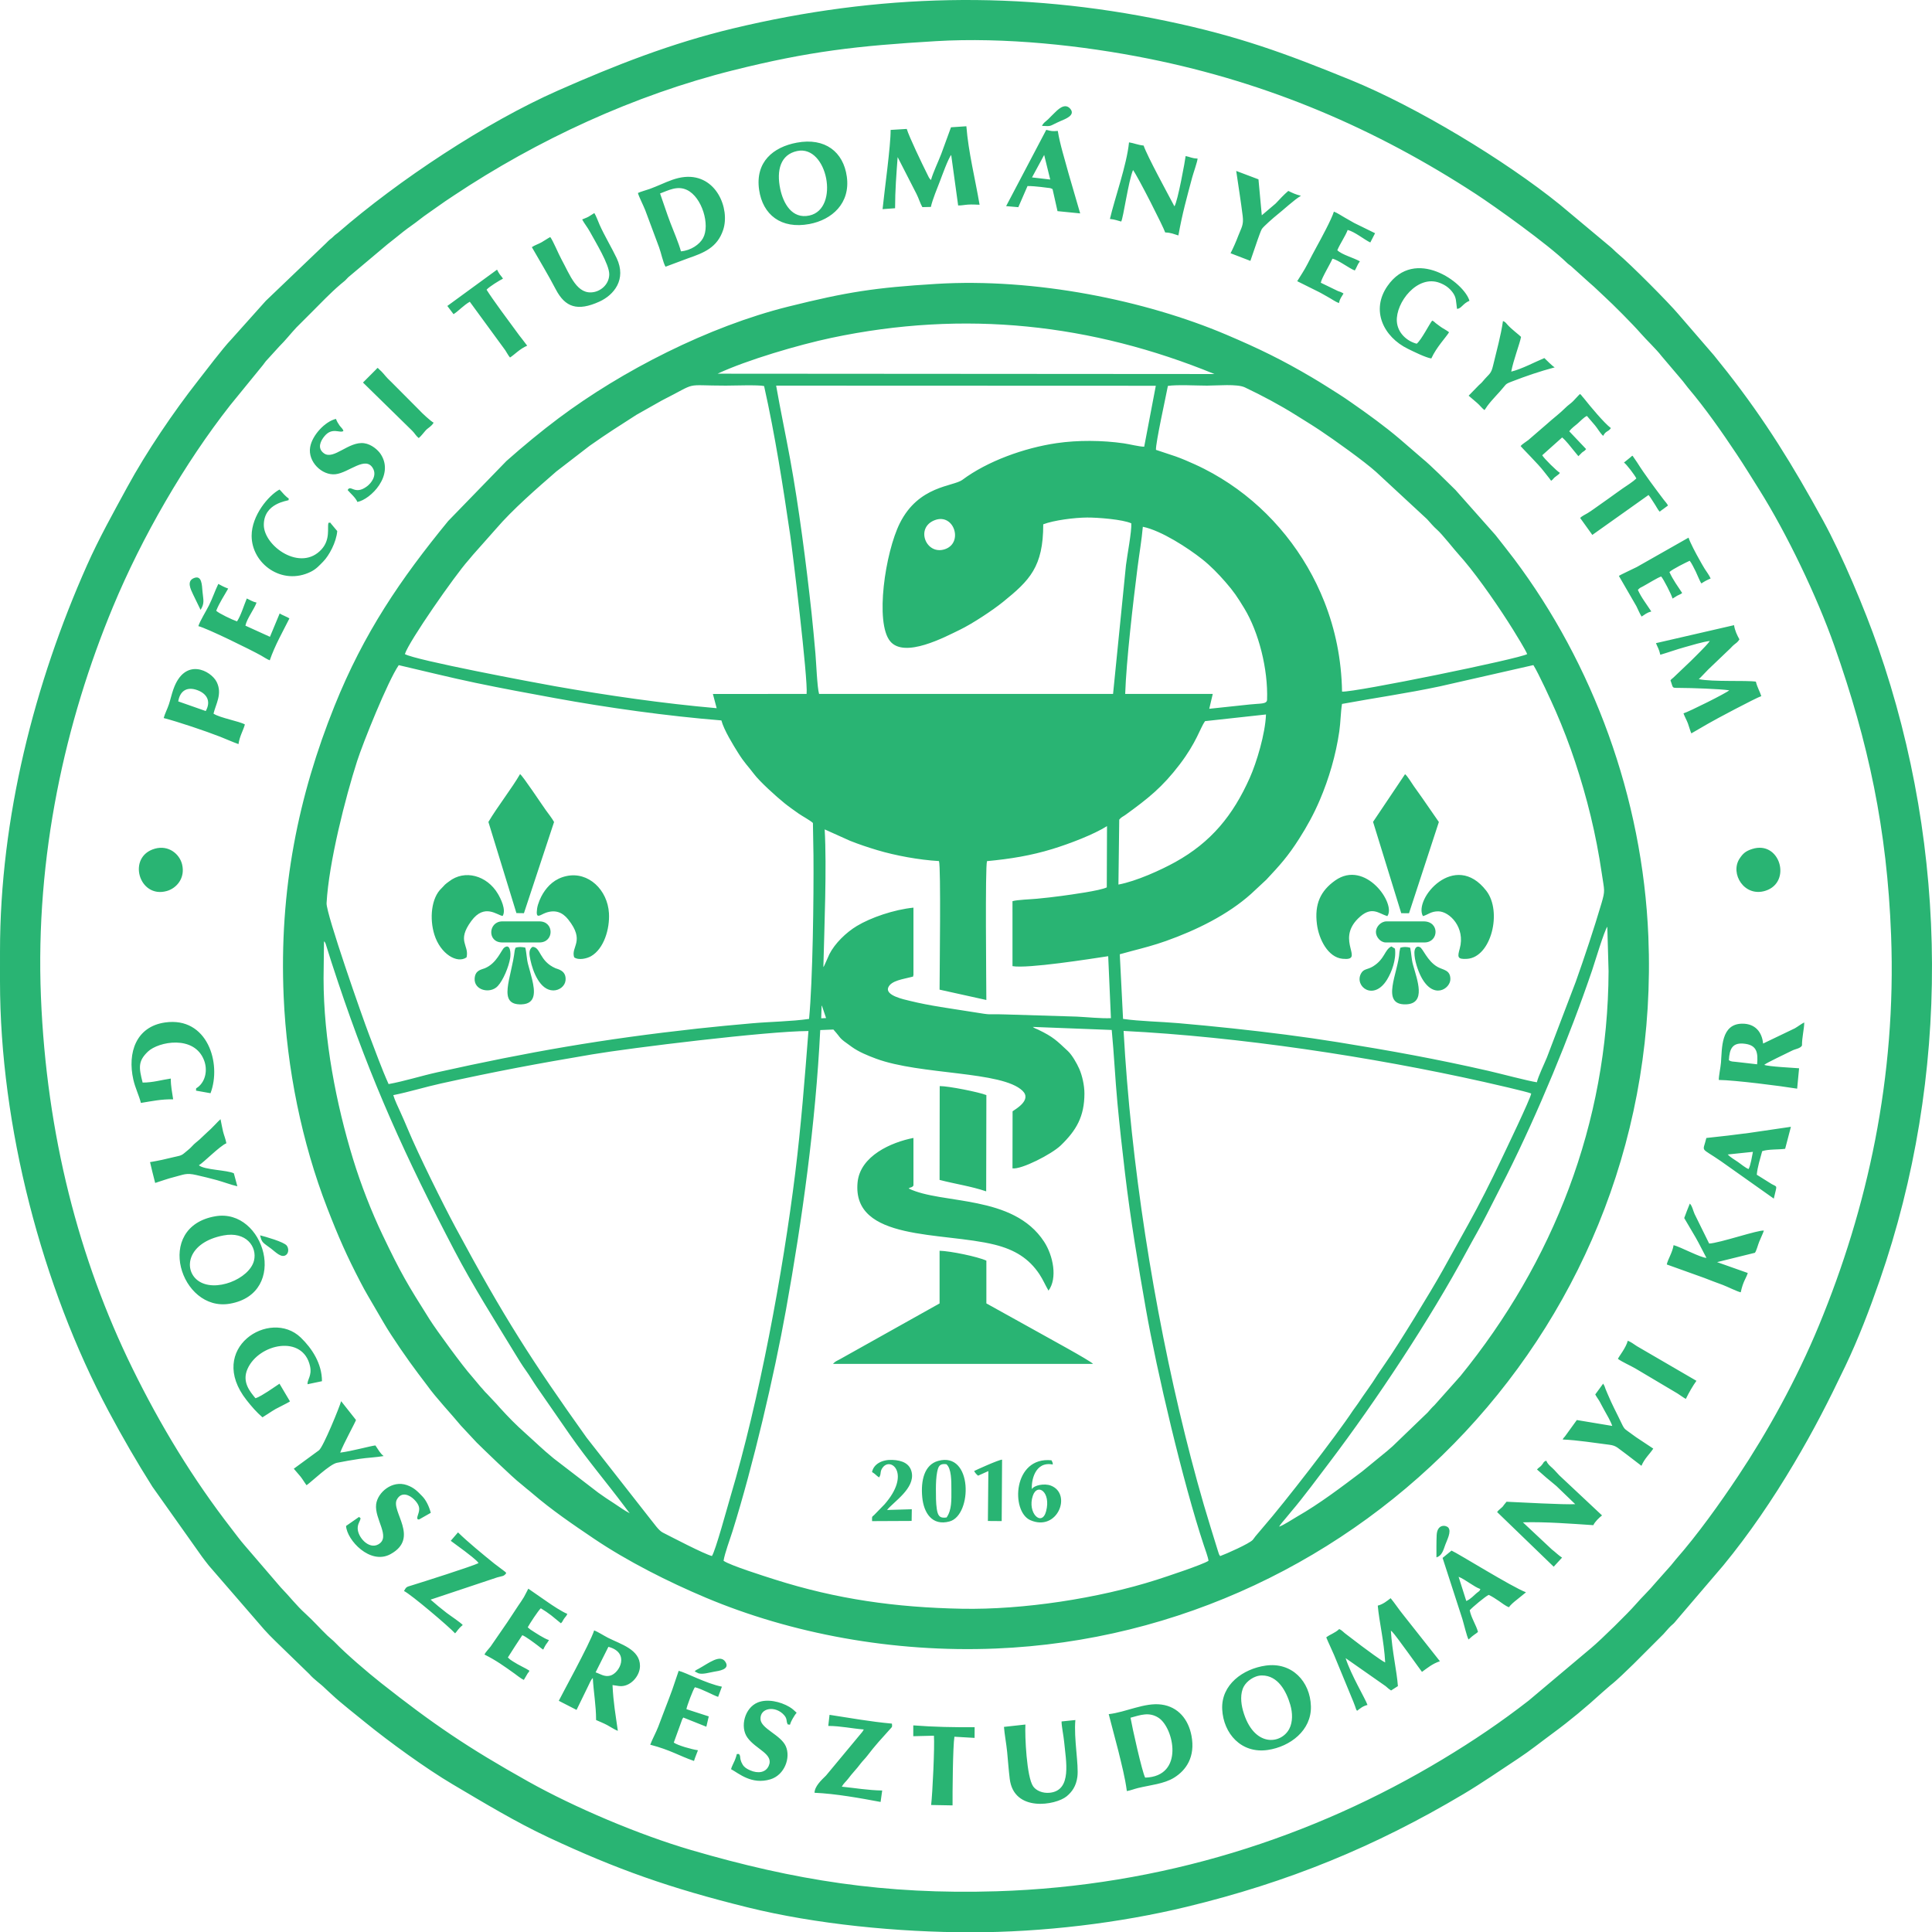 <?xml version="1.0" encoding="UTF-8"?>
<!DOCTYPE svg PUBLIC "-//W3C//DTD SVG 1.1//EN" "http://www.w3.org/Graphics/SVG/1.1/DTD/svg11.dtd">
<!-- Creator: CorelDRAW -->
<svg xmlns="http://www.w3.org/2000/svg" xml:space="preserve" width="211.44mm" height="211.474mm" version="1.1" style="shape-rendering:geometricPrecision; text-rendering:geometricPrecision; image-rendering:optimizeQuality; fill-rule:evenodd; clip-rule:evenodd"
viewBox="0 0 22704.91 22708.55"
 xmlns:xlink="http://www.w3.org/1999/xlink"
 xmlns:xodm="http://www.corel.com/coreldraw/odm/2003">
 <defs>
  <style type="text/css">
   <![CDATA[
    .fil0 {fill:#29B473}
   ]]>
  </style>
 </defs>
 <g id="Layer_x0020_1">
  <path class="fil0" d="M8366.63 18286.34c-95.31,-24.5 -469.3,-220.79 -577.77,-275.7 -50.78,-25.71 -105.91,-112.02 -139.84,-151.16l-754.58 -963.42c-642,-900.08 -971.71,-1412.93 -1540.11,-2469.5 -145.04,-269.59 -439.08,-862 -561.55,-1156.44 -26.93,-64.75 -55.95,-131.05 -85.62,-196.6 -25.02,-55.28 -70.02,-148.5 -85.15,-203.37 185.3,-37.28 376.86,-96.62 562.54,-137.5 647.71,-142.63 1112.07,-229.56 1775.73,-341.69 445.26,-75.22 2056.67,-273.12 2540.58,-274.29 -43.73,562.24 -86.4,1111.2 -155.18,1667.95 -144.63,1170.74 -423.82,2672.41 -760.97,3802.42 -35.26,118.19 -175.34,636 -218.09,699.31zm4837.97 -6170.76c1354.7,68.19 2911.14,302.75 4235.54,599.32 83.03,18.6 505.6,114.56 554.63,135.97 -6.96,59.51 -306.02,679.55 -354.5,781.95 -118.94,251.18 -250.77,513.83 -383.78,753l-301.86 543.61c-135.04,242.12 -523.18,878.22 -676.76,1096.05l-88.32 129.45c-70.85,115.36 -157.24,227.33 -231.98,341.22 -20.82,31.72 -37.78,49.95 -57,79.16 -196.02,297.74 -812.15,1093.15 -1051.33,1366.98l-95.74 113.15c-13,15.31 -17.22,26.03 -31.54,41.71 -40.18,43.99 -308.54,163.35 -382.07,189.94 -11.91,-14.51 -10.82,-12.78 -18.62,-35.44 -5.15,-14.96 -8.02,-25.05 -13.25,-41.16l-81.59 -264.02c-105.98,-339.23 -212.01,-731.16 -297.44,-1075.7 -373.4,-1505.94 -638.73,-3199.26 -724.39,-4755.18zm-1066.73 -47.25l927.16 35.78c27.48,286.26 40.29,572.11 66.91,856.17 26.01,277.53 56.55,551.76 89.21,826.94 64.37,541.95 152.68,1069.92 245.98,1600.22 126.7,720.17 434.8,2034.59 680.59,2774.13 15.6,46.93 49.76,138.45 54.66,180.68 -63.86,44.28 -507.99,191.03 -611.4,224.05 -682.36,217.94 -1568.05,353.58 -2287.73,339.69 -778.21,-15.02 -1470.79,-112.13 -2201.31,-344.7 -115.59,-36.8 -524.39,-165.43 -598.66,-219.05 14.28,-90.34 75.91,-253.26 105.77,-348.7 241.19,-770.88 487.19,-1820.08 627.73,-2600.07 191.22,-1061.23 348.19,-2190.81 402.68,-3288.1l154.41 -6.32c111.66,124.12 44.98,82.43 218.94,205.83 79.62,56.48 178.53,98.02 281.81,136.35 523.05,194.16 1480.43,143.6 1722.24,377.79 113.42,109.84 -87.46,217.92 -116.94,240.94l-1.15 670.52c101.79,16.5 459.81,-165.28 568.42,-270.54 181.45,-175.84 276.76,-337.74 277.06,-609.08 0.12,-95.73 -26.78,-212.97 -60.54,-289.38 -29.2,-66.08 -84.9,-163.77 -135.13,-210.48 -132.22,-122.91 -168.26,-163.81 -348.77,-250.81 -11.01,-5.3 -21.54,-8.84 -31.86,-13.61 -18.66,-8.62 -16.26,-7.29 -30.09,-18.26zm-2482.19 -250.53c1.92,2.36 4.56,2.76 5.26,7l47.29 139.61 -57.42 2.79 4.86 -149.4zm-5853.13 -321.6l5.12 -434.08c8.69,10.9 6.09,-0.86 19.1,28.06l67.52 214.27c26.03,80.19 51.41,157.08 78.93,239.27 393.49,1175.43 796.62,2061.3 1366.95,3152.04 218.76,418.36 469.38,812.55 713.44,1213.7 38.61,63.46 82.59,135.43 124.64,193.64 47.79,66.16 85.84,133.16 130.2,197.04l394.43 569.47c208.34,297.23 422.69,548.97 629.76,824.76 25.15,33.49 44.17,59.53 67.95,89.26 -64.29,-31.95 -122.08,-76.12 -185.42,-117.09 -68.34,-44.21 -121.89,-79.26 -184.59,-124.76l-524.25 -402.76c-138.08,-113.41 -202.45,-180.04 -327.25,-291.27 -121.3,-108.1 -200.6,-189.84 -309.36,-309 -13.72,-15.03 -20.6,-24.13 -34.08,-38.69l-114.48 -121.87c-28.8,-26.66 -40.5,-46.58 -73.51,-80.72l-103.57 -123.68c-98.88,-108.3 -416.16,-542.54 -495.63,-668.56 -260.34,-412.83 -334.97,-536.46 -552.82,-992.97 -129.07,-270.5 -252.3,-584.31 -346.1,-890.08 -196.74,-641.32 -346.96,-1406.04 -346.96,-2125.97zm11229.44 6445.54c11.7,-21.94 52.96,-70.95 70.9,-91.07 27.7,-31.07 48.89,-61.01 78.05,-94.58 118.25,-136.14 333.09,-424.78 445.41,-573.14 545.99,-721.13 1180.19,-1678.44 1611.55,-2479.92 80.42,-149.41 163.65,-289.32 239.9,-441.32 73.43,-146.37 154.05,-299.98 230.15,-451.64 363.32,-724.05 739.08,-1631.36 1002.66,-2407.14 25.22,-74.23 145.77,-474.22 178.56,-511.92l14.8 523.38c-7.39,1792.54 -654.95,3422.79 -1742.43,4758.55 -14.17,17.41 -20.43,19.82 -33.91,38.11l-270.11 303.07c-24.56,21.83 -56.33,58.74 -78.83,84.79l-412.05 396.9c-30.73,24.73 -56.99,51.91 -88.38,75.59l-269.98 221.19c-242.57,182.84 -499.99,379.45 -767.46,532.21 -55.14,31.48 -152.05,97.34 -208.84,116.97zm-10465.14 -5201.64c-83.59,-185.67 -156.47,-390.93 -231.48,-585.69 -70.93,-184.12 -504.02,-1418.04 -497.4,-1540.25 25.89,-477.14 221.78,-1243.15 358.79,-1669.2 68.51,-213.05 358.86,-937.23 489.34,-1128.08 300.05,69.58 598.05,144.32 904.83,208.44 312.43,65.29 617.13,121.49 930.51,178.75 617.04,112.74 1320.94,211.45 1956.54,262.34 28.69,111.22 139.66,290.47 194.54,378.02 80.18,127.88 114.62,153.13 186.97,249.59 66.99,89.31 259.05,263.9 362.13,346.78 50.02,40.21 108.03,80.7 162.64,119.47 44.13,31.33 135.46,79.08 169.32,111.31l6.4 379.04c4.16,492.95 -8.3,1469.49 -51.67,1923.52 -206.78,30.22 -455.94,32.72 -669.23,51.59 -214.59,18.97 -430.93,38.9 -645.43,62.59 -1113.42,122.92 -1976.06,273.28 -3057.36,513.87 -187.35,41.69 -385.92,104.75 -569.44,137.91zm13494.38 -21.17c-103.91,-15.23 -439.56,-104.55 -572.32,-134.84 -610.75,-139.36 -1141.66,-235.59 -1765.66,-336.21 -405.09,-65.33 -824.83,-117.92 -1236.28,-161.92 -214.82,-22.98 -425.56,-43.21 -638.07,-61.7 -210.18,-18.29 -446.98,-21.24 -650.75,-50.04l-38.43 -759.73 141.99 -38.55c137.9,-35.86 264.04,-68.8 400.56,-117.32 357.59,-127.1 726.81,-308.14 1000.97,-554.08l178.79 -166.44c159.89,-171.22 252.25,-271.41 387.97,-484.91 89.31,-140.5 168.52,-282.76 240.17,-450.54 107.45,-251.61 188.71,-528.67 229.28,-807.17 15.44,-106.07 15.79,-221.56 31.75,-322.79 384.57,-71.03 765.98,-124.86 1149.05,-206.37l1100.04 -250.02c59.98,94.36 212.83,427.54 263.88,544.6 82.73,189.69 159.69,390.5 226.51,591.95 138.85,418.56 246.08,848.68 314.02,1314.8 29.33,201.28 41.89,191.98 -3.41,345.95 -85.68,291.17 -202.91,643.63 -303.09,924.37l-338.64 888.61c-32.26,79.18 -101.13,219.55 -118.34,292.36zm-6162.44 -2128.46l0.09 763.59c177.77,31.54 914.4,-84.97 1124.78,-116.81l31.96 728.32c-120.88,4.61 -278.31,-12.33 -402.18,-18.39l-831.96 -25.41c-257.19,-8.35 -126.3,14.03 -402.75,-30.72 -245.48,-39.74 -486.4,-69.86 -726.75,-129.16 -64.28,-15.86 -291.34,-61.56 -253.16,-156.89 32.71,-81.7 180.22,-98.78 261.61,-120.89 53.49,-14.53 20.12,0.97 34.53,-24.27l0 -793.17c-231.4,23.39 -501.7,117.07 -664.57,215.14 -127.33,76.67 -258.94,204.96 -323.12,331.25l-59.12 132.37c-8,16.67 -8.55,14.59 -11.88,19.66 11.43,-464.5 40.94,-1170.53 15.46,-1617.99l298.73 134.21c104.02,41.4 207.45,75.92 318.56,109.25 212.26,63.68 490.96,115.38 726,128.78 24.15,69.62 7.12,1325.25 6.84,1510.97l549.77 121.58c-0.39,-188.59 -15.25,-1573.55 7.85,-1631.88 276.31,-26 515.81,-65.35 767.42,-142.21 201.67,-61.61 487.83,-171.1 642.73,-269.22l-2.71 720.01c-80.13,39.44 -422.42,85.3 -531.41,100.31 -96.43,13.27 -191.94,23.57 -290.63,33.14 -72.23,7 -224.94,11.12 -286.07,28.42zm2979.18 -2193.96c-8.21,226.43 -110.24,564.89 -191.3,746.29 -196.51,439.78 -453.5,754.91 -875.29,988.6 -165.11,91.49 -456.39,224.88 -667.53,264.02l9.46 -763.01c23.39,-29.81 44.41,-35.03 74.91,-57.16 265.36,-192.59 430.9,-323.05 635.66,-591.78 198.85,-260.98 239.11,-425.52 297.64,-508.57l716.44 -78.38zm-1654.69 -241.4c13.08,-389.51 92.33,-1069.97 145.21,-1486.61 19.75,-155.58 49.22,-325.3 62.15,-477.85 217.22,44.39 530.3,249.03 697,380.69 98.79,78.02 188.8,171.1 271.42,265.58 100.81,115.3 142.73,179.02 223.75,312.17 168.97,277.7 280.59,713.42 267.89,1074.67 -1.88,53.7 -82.62,41.66 -203.72,55.27 -159.74,17.95 -317.34,33.03 -475.79,50.61l41.22 -174.53 -1029.14 0zm-8465.15 -468.34c46.81,-149.37 588.32,-925.46 744.44,-1100.2 21.13,-23.65 29.14,-35.54 53.84,-64.13l273.47 -308.42c192.96,-225.5 478.61,-473.42 708.46,-673.48l390.4 -300.96c229.48,-161.31 323.55,-217.95 552.44,-365.65l296.56 -167.4c444.31,-224.2 237.39,-174.64 752.55,-174.64 86.51,0 387.75,-10.83 449.46,5.17 128.63,574 221.27,1170.31 307.18,1755.56 25.61,174.5 210.87,1697.68 192.32,1862.38l-1101.22 0.81 44.23 166.9c-627.53,-54.75 -1282.68,-149.62 -1897.74,-257.77 -234.93,-41.31 -1648.69,-306.93 -1766.39,-378.17zm6229.19 -1574.57c225,-83.53 336.42,265.72 119.52,341.34 -222.94,77.73 -356.58,-253.34 -119.52,-341.34zm2597.64 -825.64c-4.92,-79.89 116.4,-624.43 140.05,-751.25 106.8,-16.66 340.13,-3.41 460.33,-3.41 116.93,0 353.28,-22.46 443.63,20.3 202.04,95.59 417.85,211.04 595.2,322.73 98.29,61.88 189.15,116.63 284.01,179.61 168.46,111.86 525.95,367.38 663.57,491.61l599.12 555.14c34.35,37.77 77.73,89.57 114.87,121.57 63.39,54.65 205.59,238.55 267.33,305.58 21.3,23.13 28.77,32.09 50.75,58.03 186.09,219.67 428.09,572.45 577.75,813.6 34.58,55.71 147.55,238.64 165.83,286.72 -82.29,53.42 -2030.3,452.11 -2175.67,441.07 -6.72,-383.22 -80.4,-732.67 -207.89,-1055.76 -222.57,-564.07 -614.78,-1055.13 -1118.6,-1390.58 -119.1,-79.29 -256.36,-158.01 -403.48,-224.4 -77.11,-34.79 -145.35,-64.64 -224.7,-93.21l-232.09 -77.34zm-3959.13 2868.55c-22.44,-73.91 -34.07,-377.58 -43.11,-477.69 -14.28,-158.12 -28.13,-315.6 -45.21,-472.75 -61.82,-569.05 -149.23,-1249.29 -251.92,-1809.45 -52.62,-287 -113.95,-575.67 -164.36,-863.33l4461.82 1.64 -136.41 716.08c-58.22,-0.21 -172.43,-29.74 -240.64,-39.55 -253.23,-36.4 -539.32,-38.64 -788.36,-2.22 -381.42,55.76 -813.29,211.8 -1107.53,431.03 -108.24,80.65 -513.18,65.46 -735.32,509.8 -171.6,343.27 -294.79,1170.24 -112.85,1388.25 169.69,203.33 645.11,-52.12 818.96,-136.09 143.56,-69.34 383.89,-227.59 508.26,-328.31 310.03,-251.08 471.7,-410.75 470.95,-910.98 126.11,-48.06 369.05,-78.78 516,-79.59 123.91,-0.68 418.83,21.96 518.86,68.32 5.81,94.86 -48.53,375.69 -62.54,491.39l-151.75 1513.39 -3454.85 0.05zm-1192.82 -3763.47c346.14,-161.72 954.08,-339.85 1336.22,-420.74 1570.73,-332.39 3063.15,-164.7 4503.09,424.69l-5839.32 -3.95zm2567.87 -1055.24c-720.55,44.23 -1044.51,94.4 -1736.01,266.6 -942.49,234.71 -1956.69,755.41 -2698.39,1310.81 -207.38,155.29 -420.04,331.14 -614.71,503.83l-684.86 705.63c-558.1,681.44 -989.57,1311.92 -1335.92,2174.07 -421.85,1050.06 -652.64,2154.2 -597.16,3417.36 36.93,840.98 213.18,1711.62 512.42,2483.39 131.45,339.02 228.53,559.6 388.5,866.77 29.39,56.44 58.23,110.87 89.87,164.01l184.26 315.84c94.59,163.24 291.32,446.88 404.43,595.62l105.66 139.95c106.74,149.48 287.91,340.32 398.37,474.65l184.26 197.43c60.47,60.14 430.56,419.58 521.6,487.68 24.08,18.01 39.7,35.05 64.33,53.91 21.83,16.71 49.8,40.3 69.8,57.45 228.62,196.11 474.22,363.47 723.29,531.51 391.42,264.11 873.11,507.43 1315.51,693.52 999.53,420.42 2193.93,647.29 3406.79,597.21 4305.81,-177.81 7854.82,-3828.73 7668.74,-8368.07 -67.24,-1640.42 -656.07,-3209.43 -1577.61,-4436.54 -76.28,-101.58 -145.55,-186.18 -219,-280.97l-470.07 -529.93c-94.53,-93.09 -293.76,-292.47 -387.2,-367.7l-268.33 -231.71c-178.7,-151.99 -378.05,-295.68 -570.44,-429.55 -50.28,-34.99 -101.08,-69.93 -152.39,-102.17 -105.61,-66.38 -199.37,-127.05 -308.54,-191.38 -351.38,-206.99 -618.25,-337.56 -1006.59,-502.52 -950.47,-403.76 -2245.71,-668.2 -3410.61,-596.69zm-4.55 -2852.68c807.33,-48.04 1720.08,48.39 2504.24,206.26 1410.2,283.92 2662.37,819.79 3845.03,1590.82 213.14,138.95 843.89,587.88 1071.43,810.54 16.82,16.45 28.22,20.91 45.77,36.38l219.79 198.1c60.78,50.86 117.2,108.96 175.01,161.58 96.9,88.17 332.48,324.57 424.31,430.42 67.19,77.43 184.34,187.43 243.43,265.27l238.02 280.33c22.16,24.82 49.64,64.85 72.28,91.66 207.31,245.56 395.34,514.35 573.2,781.42 93.07,139.75 174.61,273.08 264.92,416.77 328.88,523.21 680.9,1261.49 883.22,1835.34 400.89,1137.03 620.28,2157.6 667.32,3402.4 63.18,1672.63 -278.99,3210.4 -848.27,4586.34 -264.81,640.03 -606.36,1254.39 -949.39,1769.35 -214.84,322.52 -477.91,690.22 -730.69,978.02 -26.71,30.42 -51.93,66.82 -78.83,94.54l-158.03 177.96c-74.42,90.62 -164.3,173.62 -239.44,260.78 -80.01,92.81 -396.99,406.23 -519.03,508.35l-735.56 619c-324.49,252.47 -646.59,470.34 -1010.63,689.61 -1529.05,921.01 -3305.19,1491.56 -5242.05,1551.32 -1314.43,40.56 -2374.48,-129.19 -3590.19,-484.58 -609.92,-178.3 -1367.96,-499.44 -1913.81,-804.92 -712.77,-398.88 -1121.16,-677.44 -1731.69,-1159.41 -154.44,-121.91 -410.02,-340.62 -541.26,-476.86 -26.74,-27.77 -57.18,-49.51 -86.25,-77.48 -87.79,-84.45 -169.04,-177.5 -259.3,-258.94 -107.05,-96.58 -190.45,-207.11 -290.87,-309.45l-428.41 -498.78c-52.62,-60.74 -96.73,-121.69 -148.14,-188.02 -456.33,-588.69 -836.52,-1214.56 -1166.64,-1887.86 -627.64,-1280.11 -1008.3,-2742.69 -1074.68,-4364.28 -67.75,-1654.96 285.44,-3233.6 847.08,-4585.34 340.85,-820.38 844.57,-1690.66 1377.14,-2368.19l383.73 -470.66c14.1,-16.2 20.95,-30.86 35.5,-47l160.08 -175.7c70.1,-68.63 131.39,-148.31 198.53,-219.93l172.86 -172.69c109.38,-109.36 226.13,-232.63 346.44,-335.16 18.14,-15.45 30.81,-24.67 50.01,-41.33 17.58,-15.27 23.07,-25.93 40.12,-41.2l459.62 -386.5c65.6,-50.49 119.4,-95.67 186.78,-149.04 63.87,-50.59 125.85,-89.98 193.15,-143.59 65.75,-52.37 134.57,-95.8 200.94,-144.5 65.02,-47.72 132.4,-91.84 199.63,-136.61 981.39,-653.47 2115.92,-1179.96 3282.55,-1472.07 893.13,-223.63 1459.9,-287.65 2381.04,-342.45zm416.02 22224.82c840.61,0.1 1745.58,-109.14 2531.29,-299.19 1196.58,-289.43 2213.98,-706.01 3255.65,-1325.71 217.01,-129.11 431.38,-278.17 639.77,-415.16 142.07,-93.38 272.46,-198.67 409.8,-299.47 201.25,-147.69 394.74,-309.66 577.64,-476.48l97.2 -84.83c84.01,-65.6 193.17,-174.63 274.44,-252.92l350.08 -349.99c30.16,-31.85 56.6,-66.36 86.69,-95.32 20.27,-19.51 29.22,-23.46 46.59,-43.94 14.49,-17.06 23.27,-27.46 37.58,-44.55l532.1 -622.5c305.35,-370.86 583.11,-780.42 830.38,-1197.19 234.43,-395.12 400.28,-719.02 605.86,-1149.09 151.66,-317.27 284.27,-663.52 403.02,-1005.79 831.34,-2396.34 813.1,-5045.83 -18.33,-7436.78 -156.33,-449.56 -423.68,-1085.12 -649.25,-1496.49 -354.37,-646.26 -675.55,-1168.76 -1123.09,-1740.41 -51.85,-66.22 -104.64,-129.28 -157.62,-197.09l-417.19 -482.97c-115.53,-137.08 -561.52,-585.9 -713.99,-713.33 -32.24,-26.95 -57.81,-56.52 -90.39,-82.39l-589.27 -492.51c-645.8,-522.43 -1684.51,-1148.78 -2455.37,-1463.42 -768.99,-313.88 -1320.7,-516.94 -2168.69,-694.32 -1721.9,-360.19 -3385.7,-321.64 -5092.38,87.47 -728.8,174.71 -1383.14,432.36 -2053.94,728.24 -851.25,375.47 -1879.11,1056.29 -2590.11,1673.74 -17.92,15.57 -28.68,19.74 -45.56,36.68 -23.31,23.39 -25.33,23.79 -48.65,42.19 -18.81,14.84 -23.97,23.66 -41.55,39.87l-711.05 680.27 -407.96 455.69c-93.85,96.69 -305.6,376.98 -389.22,483.6 -287.63,366.76 -606.62,836.82 -831.67,1250.55 -163.9,301.32 -331.74,600.89 -472.78,917.79 -617.25,1386.74 -1022.32,2968.62 -1022.37,4535.21l-0.03 354.58c-0.04,1699.04 493.35,3586.82 1276.9,5053.59 165.3,309.44 330.03,594.38 514.15,885.74l584.3 824.43c27.32,35.53 49.23,66.58 79.18,102.99l649.6 750.39c81.55,91.89 173.18,174.53 258.67,259.65l272.23 264.21c58.02,66.81 124.91,108.01 186.19,168.52 37.53,37.05 51.35,46.05 89.68,82.65 78.57,75.06 285.72,238.65 382.55,317.5 276.54,225.21 714.07,542.98 1027.1,727.74 369.29,217.98 737.45,441.75 1129.5,625.12 798.23,373.34 1423.81,594.78 2334.82,820.09 802.65,198.51 1767.45,293.22 2627.48,293.36zm-370.42 -7390.52l-1170.94 655.52c-37.3,19.9 -56.24,25.49 -81.36,54.71l3055.81 0.11c-33.43,-39.17 -577.55,-333.55 -622.39,-360.35l-631.16 -350.4 -0.04 -502.41c-102.45,-47.18 -423.07,-113.19 -549.91,-116.26l-0.01 619.09zm1280.25 -150.54c107.26,-145.41 55.32,-410.29 -51.64,-574.54 -364.37,-559.52 -1202.36,-435.14 -1592.42,-626.1 31.06,-20.89 33.37,-4.24 56.85,-34.06l-0.02 -559.7c-259.35,50.47 -627.3,210.41 -656.73,523.45 -65.31,694.4 997.93,577.76 1612,731.13 236.86,59.16 402.33,162.38 525.39,347.29 40.61,61.03 70.01,130.81 106.57,192.54zm3814.04 -5509.07l331.21 1073.65 91.31 0.34 350.87 -1072.19 -196.08 -283.14c-32.68,-46.37 -64.6,-91.41 -98.09,-138.1 -24.33,-33.92 -75.41,-120.86 -103.17,-140.68l-376.04 560.12zm-10396.45 1.27l329.19 1070.93 88.39 1.2 354.05 -1071.63c-25.41,-45.91 -65.29,-95.21 -96.88,-139.31 -56.97,-79.52 -264.89,-394.76 -302.67,-423.78 -91.77,160.6 -269.85,388.51 -372.08,562.6zm5302.15 4206.7c187,48.63 370.75,74.22 547.7,134.57l2.27 -1131.39c-86.23,-34.81 -445.69,-106.71 -548.43,-105.74l-1.54 1102.56zm5149.67 5003.08c16.52,190.56 73.35,413.6 87.15,667.76 -45.62,-20.12 -222.71,-153.45 -276.79,-193.07l-196.11 -149.49c-28.6,-23.42 -36.25,-35.14 -67.01,-50.06 -51.83,48.65 -103.39,59.62 -152.76,97.75 26.03,64.26 62.09,136.96 92.04,207.38l225.77 547.06c6.86,17.33 13.8,34.32 20.13,52.59l13.88 40.49c5.63,11.07 8.17,11.55 11.22,15.1 36.48,-27.95 65.74,-54.57 121.62,-68.31 -27.45,-78.07 -192.56,-350.06 -257,-550.07l470.87 329.7c30.09,25.98 35.45,32.21 63.43,50.51l80.11 -51.67c-12.69,-178.31 -67.69,-405.22 -82.46,-650.1 2.44,1.62 6.15,0.93 7.29,4.88 1.1,3.75 5.29,3.64 6.71,4.98 43.28,41.05 344.93,467.8 351.37,473.16 60.99,-43.41 122.27,-96.3 210.89,-124.97l-436.84 -552.87c-47.56,-58.8 -91.9,-127.26 -142.21,-188.09 -40.33,30.7 -87.39,70.86 -151.31,87.36zm3269.25 -11311.04c21.43,52.82 35.28,67.02 51.12,136.38 93.83,-27.32 187.07,-61.54 284.35,-88.48 82.53,-22.85 213.83,-63.54 297.49,-73.49 -24.82,35.91 -73.61,84.49 -106.8,118.81 -40.58,41.97 -76.91,76.59 -118.25,118.09l-204.83 195.1c-18.54,17.04 -17.46,10.85 -32.63,31.09 36.7,94.43 7.77,88.45 109.06,88.52 131.05,0.09 475.47,11.91 581.82,28.08 -31.66,31.65 -471.89,250.93 -537.78,271.02 14.01,39.67 35.14,74.93 51.54,117.01 10.56,27.09 30.51,99.96 40.82,118.12l192.64 -111.7c76.94,-46.09 567.98,-306.35 629.42,-325.93 -18.82,-59.01 -44.38,-95.03 -64.01,-170.34 -112.81,-17.36 -507.95,4.84 -670.67,-29.5 10.67,-7.19 90.33,-92.49 111.5,-113.72l241.87 -231.09c23.57,-20.27 36.52,-39.11 59.66,-58.21 24.82,-20.49 45.21,-30.85 64.39,-64.14 -27.08,-48.69 -53.61,-103.84 -63.09,-166.93l-917.62 211.31zm-8284.79 -6062.38l-114.23 312.35c-37.14,96.9 -95.04,215.34 -121.07,307.39 -23.81,-22.11 -27.83,-37.38 -43.61,-68.89 -60.84,-121.5 -211.93,-436.14 -241.13,-531.64l-189.49 11.66c2.02,181.32 -72.57,713.82 -94.61,931.07l147.07 -10.75c0.15,-211.51 14.93,-394.75 30.12,-600.85l222.73 435.1c24.61,48.08 42.99,111.72 67.75,152.84l99.92 -2.41c18.33,-85.23 77.14,-225.37 109.27,-309.19 17.29,-45.1 95.55,-263.19 129.62,-301.3l81.71 593.31c39.09,1.23 75.58,-7.59 115.81,-10.06 49.08,-3.02 87.73,0.15 136.02,1.55 -49.56,-295.33 -131.79,-619.61 -155.17,-922.3l-180.71 12.1zm5546.55 9270.43c62.2,-18.5 96.33,-57.48 181.34,-56.34 131.46,1.76 318.63,189.91 251.15,436.87 -27.24,99.67 -31.12,128.55 85.3,121.55 283.32,-17.03 416.28,-553.89 227.04,-799.62 -370.73,-481.36 -859.51,98.36 -744.83,297.55zm-11239.44 484.26c33.69,-147.36 -120.65,-187.36 55.82,-427.48 155.52,-211.62 305.45,-65.18 368.36,-58.93 43.82,-72.4 -23.82,-205.66 -56.89,-261.39 -126.59,-213.28 -388.85,-289.11 -574.78,-143.01 -16.93,13.3 -31.9,22.14 -46.05,36.04 -18.31,17.99 -23.19,26.77 -39.63,41.97 -122.38,113.08 -144.34,357.74 -85.01,546.82 71.22,226.95 268.82,344.4 378.18,265.99zm10820.49 -484.21c107.73,-142.95 -259.21,-668.71 -612.38,-419.17 -172.08,121.59 -244.61,276.75 -214.88,512.86 22.39,177.85 129.65,390.08 300.03,407.44 272.23,27.75 -81.57,-208.69 181.9,-471.55 158.55,-158.2 240.89,-61.42 345.34,-29.58zm-9556.11 484.21c53.35,38.39 151.43,13.28 197.26,-12.78 152.11,-86.49 222.43,-320.69 211.59,-505.79 -16.04,-273.61 -240.61,-492.1 -499.07,-436.65 -135.18,29.01 -218.78,112.29 -276.63,205.71 -25.94,41.92 -60.38,117.98 -68.72,176.81 -19.17,135.27 35.04,72.35 103.28,48.55 110.42,-38.54 195.17,-5.32 261.44,77.91 204.72,257.05 28.97,319.33 70.85,446.25zm2621.36 -9475.95c355.16,-74.45 503.42,678.46 144.18,757.96 -206.03,45.59 -308.14,-143.15 -343.68,-311.85 -46.27,-219.67 2.74,-404.86 199.5,-446.11zm-5.05 -98.13c-275.97,51.35 -490.6,225.75 -442.71,555.24 42.23,290.59 256.93,463.74 591.3,400.86 264.02,-49.64 482.71,-242.75 439.33,-556.96 -40.09,-290.37 -255.11,-461.07 -587.93,-399.14zm-1606.81 597.09c97.31,-35.49 201.88,-96.18 317.15,-40.88 175.52,84.2 273.65,411.45 187.43,566.38 -40.84,73.39 -141.03,144.4 -259.14,154.66 -26.28,-97.22 -85.55,-234.23 -123.85,-334.15 -44.65,-116.48 -78.92,-227.19 -121.59,-346.01zm-260.06 -5.62c7.77,36.72 65.27,148.72 85.76,202.02l162.99 437.13c23.33,63.04 46.23,177.25 75.41,227.35l266.96 -99.77c180.4,-62.51 341.42,-123.44 410.81,-334.01 81.75,-248.09 -81,-653.15 -450.36,-621 -103.19,8.98 -197.04,51.33 -282.46,87.83 -44.31,18.94 -82.32,34.65 -129.44,52.43 -34.87,13.14 -112.55,33.39 -139.67,48.02zm7333.87 17421.99c187.18,0.08 285.79,183.51 333.12,346.41 26.81,92.25 29.84,200.4 -12.35,281 -96.32,184.04 -422.3,222.13 -544.43,-215.52 -24.92,-89.35 -34.08,-201.19 10.23,-282.39 32.4,-59.36 118.97,-129.52 213.42,-129.49zm43.75 -115.91c-265.54,37.47 -525.42,223.23 -511.24,513.71 13.92,285.09 224.69,523.77 535.77,477.76 262.54,-38.84 514.89,-229.77 506.65,-514.19 -8.41,-290.14 -222.98,-520.75 -531.19,-477.27zm-11889.65 -4759.51c-52.97,215.53 -461.78,383.41 -660.84,233.28 -171.9,-129.63 -121.91,-447.66 300.94,-528.79 268.16,-51.46 399.59,134.01 359.9,295.52zm-453.49 -521.09c-727.42,124.77 -409.7,1128.19 169.84,1027.62 699.94,-121.46 407.36,-1126.6 -169.84,-1027.62zm10754.31 5893.07c116.3,-31.3 216.65,-70.87 327.91,-0.14 180.31,114.62 310.81,690.74 -155.68,704.25 -35.79,-65.15 -153.77,-595.7 -172.23,-704.11zm-256.21 -41.95l114.73 438.46c37.39,156.21 76.96,303.25 98.38,465.56 41.29,-6.34 87.74,-25.21 130.93,-35.74 143.84,-35.07 305.57,-47.98 424.31,-121.58 141.83,-87.89 251.36,-244.89 204.36,-493.09 -36.51,-192.79 -156.46,-339.69 -353,-366.31 -196.31,-26.59 -419.15,90.38 -619.71,112.7zm-6030.08 -491.01l150.41 -300.12c256.15,68.28 132.41,308.79 21.41,338.58 -69.49,18.64 -120.2,-22.96 -171.82,-38.45zm-432.68 334.16l208.79 107.12 136.34 -279.89c18.3,-36.53 31.53,-73.47 54.63,-94.85 9,167.33 38.65,319.48 38.64,493.73 41.55,18.52 88.29,37.01 130.25,59.34 43.75,23.28 84.88,52.3 125.36,67.97 -27.01,-195.37 -52.45,-326.1 -62.53,-538.14l77.13 11.28c128.08,16.14 245.55,-115.15 245.66,-235.69 0.16,-195.05 -225.34,-254.67 -376.84,-331.9 -44.14,-22.5 -123.29,-72.78 -161.77,-86.42 -44.02,145.1 -410.74,811.02 -415.67,827.45zm13750.88 -7527.94c7.31,-135.85 41.89,-215.52 195.77,-192.48 135.28,20.25 147.76,108.07 136.16,240.25l-245.54 -28.18c-38.63,-4.5 -58.13,-1.3 -86.39,-19.59zm402.31 -196.07c-13.54,-137.16 -94.48,-233.75 -243.18,-233.46 -254.71,0.49 -238.56,289.08 -251.99,457.99 -4.74,59.5 -26.93,157 -25.31,203.36 187.73,2.06 722.56,70.01 920.59,102.36l22.74 -239.55c-77.06,-6.54 -354.74,-19.07 -409.46,-40.08 24.42,-24.23 261.51,-133.65 329.6,-168.81 34.56,-17.85 95.3,-23.59 113.88,-58.49 -0.05,-100.84 24.88,-186.12 26.76,-271.07 -28.07,11.83 -73.87,47.58 -110.68,68.79l-372.95 178.95zm-2657.33 5005.59l108.92 95.6c37.39,32.31 82.41,66.52 119.5,99.3l220.78 212.54c-135.03,7.97 -637.21,-21.44 -807.02,-28.3 -71.34,83.05 -8.37,25.68 -93.62,100.9l-17.33 19.99 665.08 642.63 98.32 -106.77c-39.92,-24.91 -79.8,-65.55 -120.32,-96.39l-339.97 -318.53c273.8,-6.89 558.23,15.75 827.95,33.56 17.72,-39.63 68.01,-88.09 102.15,-114.64l-501.67 -470.52c-28.72,-28.77 -51.25,-57.87 -79.62,-84.02 -36.46,-33.58 -55.77,-46.9 -74.9,-89.32 -42.62,21.72 -18.06,12.03 -53.53,54.02 -19.91,23.58 -32.3,24.25 -54.71,49.93zm1730.24 -2954.81l135.36 230.29c44.25,76.56 84.8,162.9 125.74,237.94 -72.09,-3.09 -297.78,-126.06 -385.81,-149.91 -15.09,90.83 -67.75,166.11 -80.33,227.18l440.17 157.99c68.78,28.37 143.24,54.03 217.58,82.25 54.39,20.65 170.85,78.51 211.37,87.17 29.1,-134.37 61.57,-159.09 82.8,-227.21l-360.62 -127.69 444.66 -109.76c19.1,-25.46 34.66,-91.14 50.15,-129.3 15.81,-38.95 42.85,-94.84 55.17,-131.2 -58.88,-12.2 -521.51,147.12 -643.27,151.99l-171.1 -347.2c-16.7,-36.53 -29.58,-99.61 -56.19,-122.17 -6.48,11.78 -60.68,154.63 -65.66,169.61zm-6749.07 -11741.43c59.89,6.7 83.23,17 132.34,30.43 25.11,-41.84 84.49,-475.83 139.19,-605.37 64.2,90.18 356.08,666.48 377.94,733.54 68.72,2.06 99.06,18.58 155.04,35.2 49.07,-269.85 95.58,-430.85 162.46,-682.75 11.99,-45.2 63.5,-191.77 63.11,-220.74 -68.21,-2.2 -87.54,-19.55 -140.32,-29.42 -4.23,43.5 -93.11,534.76 -131.76,590.88 -77.23,-146.63 -319.52,-589.33 -361.95,-714.28 -72.28,-8.06 -113.74,-28.92 -171.67,-37.66 -26.02,264.9 -170.02,664 -224.38,900.15zm3777.02 1639.44c59.31,-131.85 175.98,-252.84 208.46,-308.02 -29.85,-24.49 -68.66,-41.95 -98.39,-63.56 -16.14,-11.73 -29.56,-22.5 -46.99,-34.59 -27,-18.74 -25.16,-27.16 -52.89,-38.8 -29.82,34.09 -125.5,225.7 -181.84,271.71 -115.39,-29.5 -224.68,-126.8 -233.49,-261.94 -14.49,-222.02 241.26,-553.61 504.12,-453.04 67.92,25.99 112.11,60.95 147.92,107.1 50.35,64.88 41.49,107.97 54.79,198.15 50.81,-0.66 67.8,-62.53 146.52,-94.51 -62.81,-217.44 -640.88,-637.85 -963.62,-174.02 -198.23,284.89 -47.42,597.66 240.16,738.27 61.62,30.12 209.95,104.31 275.25,113.23zm-15165.03 8749.09c126.9,-20.54 243.38,-45.63 378.91,-42.17 -12.1,-87.9 -27.55,-147.92 -27.86,-244.24 -111.46,16.33 -210.79,47.51 -330.65,47.17 -45.98,-176.57 -54.72,-252.6 61.59,-363.75 124.02,-118.51 547.48,-199.83 661.2,104.6 40.28,107.85 19.26,239.47 -71.97,312.09 -28.39,22.59 -20.46,0.44 -23.45,41.85l170.17 30.38c133.45,-350.14 -36.57,-902.55 -533.89,-831.49 -340.82,48.7 -444.26,355.14 -373.3,670.56 22.36,99.37 66.61,185.7 89.26,275.01zm1428.55 3694.77c47.41,-28.26 98.92,-65.43 153.42,-97.21 26.7,-15.57 155.25,-77.2 169.89,-89.92l-123.29 -207.92 -135.58 90.79c-40.01,24.97 -105.88,68.1 -146.86,79.82 -64.79,-78.88 -162.21,-191.65 -92.34,-346.51 134.19,-297.43 652.18,-403.91 733.88,-29.96 24.4,111.68 -33.75,156.86 -29.56,212.08l169.75 -35.61c-0.26,-207.34 -116.64,-384.82 -249.23,-512.86 -360.9,-348.48 -1115.62,128.41 -636.22,736.11 59.16,74.99 116.61,141.48 186.14,201.2zm9390.97 3574.1c-0.34,55.87 23.74,167.89 30.42,239.36 20.94,223.75 95.01,568.68 -166.14,598.36 -87.71,9.98 -163.51,-26.35 -197.36,-73.85 -78.27,-109.84 -99.01,-599.29 -91.79,-727.61l-251.98 27.68c6.55,88.72 28.05,197.62 37.45,294.43 10.42,107.29 17.4,211.7 30.43,317.15 48.86,395.39 541.48,309.53 668.85,204.42 61.72,-50.94 111.34,-118.12 125.93,-228.48 18.43,-139.47 -43.76,-454.22 -23.44,-668.06l-162.37 16.59zm-5633.75 -17651.59c21.85,43.37 62.35,91.97 89.77,142.4 67.08,123.37 228.51,384.62 228.39,501.34 -0.11,108.16 -83.69,189.18 -175.85,208.67 -202.96,42.91 -284.07,-198.59 -386.5,-385.28 -35.07,-63.91 -97.7,-217.07 -130.92,-260.37 -34.96,18.53 -63.12,39.5 -102.35,61.79 -35.96,20.45 -83.8,35.32 -113.87,56.99l142.83 246.28c47.15,81.18 95.48,168.12 139.19,251.33 109.74,208.94 254.32,259.26 510.86,142.88 171.46,-77.78 322.48,-260.5 203.79,-511.71 -52.61,-111.32 -145.64,-268.53 -199.97,-390.46 -16.16,-36.3 -41.75,-107.5 -62.26,-138.92l-67.28 42.03c-24.94,14.32 -48.62,20.81 -75.84,33.04zm-4423.73 5777.17l-323.34 -113.43c19,-118.44 98.43,-179.9 227.99,-130.78 103.87,39.38 161.79,124.91 95.34,244.21zm-494.36 82.35c168.88,43.54 492.63,152.84 662.8,219.31 73.45,28.68 144.82,61.61 216.23,86.94 14.56,-96.01 52.39,-151.29 75.3,-230.65 -61.76,-37.27 -293.07,-76.75 -368.85,-127.29 27.87,-115.26 105.8,-232.56 37.8,-371.2 -65.75,-134.07 -375.34,-299.53 -510.13,87.16 -20.07,57.58 -33.54,118.57 -52.1,175.19 -17.76,54.14 -46.94,108.01 -61.04,160.54zm7810.16 11844.65c148.49,0.82 278.9,30.86 417.74,41.68 -12.89,23.08 -20.42,33.47 -35.02,49.26l-408.43 491.44c-57.69,56.34 -134.42,128.77 -135.5,203.07 249.39,10.88 537.01,63.28 776.18,107.91l18.85 -134.43c-165.71,-2.88 -313.51,-28.5 -474.54,-45.09 20.11,-37.84 46.42,-56.94 73.07,-91.32 22.35,-28.81 50.12,-64.87 73.87,-90.25 23.85,-25.49 51.4,-60.5 73.84,-89.74 25.73,-33.54 53.92,-59.16 79.45,-93 87.9,-116.56 173.07,-208.13 268.2,-313.85 20.64,-22.95 26.24,-20.99 20.24,-62.85 -260.65,-23.9 -482.39,-65.34 -732.99,-103.27l-14.96 130.46zm-4436.61 -2175.59l164.48 121.46c37.64,30.56 138.46,102.83 162.54,140.49 -68.52,35.62 -661.87,224.19 -786.1,262.24 -62.54,19.16 -61.5,15.12 -90.34,65.61 84.12,41.43 529.18,419.15 600.53,497.87 24.55,-23.94 31.4,-49.77 89.79,-97.76 -20.62,-26.74 -151.17,-113.18 -191.41,-144.42 -67.3,-52.24 -124.99,-99.11 -186.48,-153.98l783.41 -261.56c61.11,-17.64 76.24,-9.45 105.59,-49.8 -6.86,-9.87 -1.5,-5.36 -12.63,-15.63 -0.3,-0.27 -19.63,-15.17 -20.42,-15.76l-109 -82.27c-131.14,-106.37 -307.7,-250.59 -424.71,-365.35l-85.24 98.87zm6973.97 -16286.61l71.09 288.97 -213.95 -24.81 142.86 -264.16zm-447.2 601.59l143.42 12.36 108.09 -248.43c52.76,-0.19 104.82,5.3 155.44,10.56 25.42,2.63 46.64,5.78 72.12,8.96 31.33,3.91 41.72,2.12 66.74,16.66l58.06 258.76 266.46 26.62 -138.02 -474.24c-41.36,-155.44 -100.19,-337.99 -124.99,-495.23 -65.83,4.68 -69.17,4.33 -135.69,-12.59l-471.62 896.58zm5407.92 16392.59l-90.39 -284.79c84.78,34.56 178.99,117.7 256.17,144.34 -16.43,32.43 -4.53,15.24 -42.64,46.1 -33.08,26.79 -69.44,71.44 -123.14,94.35zm-278.57 -506.45l232.07 716.22c16.06,51.41 52.81,208.69 73.1,242.73 65.69,-61.76 84.92,-64.56 110.82,-88.96 -20.03,-79.01 -78.43,-161.56 -97.2,-254.56 26.95,-32.03 180.69,-160.76 222.76,-181.03 39.14,17.21 79.5,44.94 118.92,71.01 37.58,24.85 78.78,60.18 120.21,74.23 17.98,-29.1 61.29,-64.4 91.7,-88.24l107.84 -87.28c-163.96,-61.4 -800.93,-458.6 -875.08,-490.15l-105.15 86.01zm3647.01 -4772.05c-11.47,55.72 -25.61,154.3 -50.64,201.89 -30.74,-8.94 -91.64,-58.85 -123.85,-81.69 -43.21,-30.63 -87.69,-53.7 -121.72,-89.25l296.21 -30.96zm-547.21 -162.96c-41.65,176.79 -79.36,99.5 172.83,273.64l619.77 438.86c36.03,-164.81 48.69,-131.26 -24.2,-170.7l-175.73 -109.99c7.16,-87.91 41.13,-193.1 63.51,-276.77 73.91,-25.27 190.86,-16.66 269.86,-27.9l67.78 -258.56 -488.59 71.58c-169.52,22.86 -332.71,41.66 -505.22,59.82zm-2182.71 -8131.99c15.25,22.66 211.49,215.89 272.3,297.22 29.29,39.17 59.36,72.03 85.87,111.27 36.59,-24.62 10.21,-19.32 74.07,-64.76 0.64,-0.46 15.17,-11.51 15.54,-11.87 8.82,-8.39 6.45,-7.31 13.56,-16.47 -38.71,-23.4 -187.46,-170.23 -207.42,-206.88l234.24 -209.39c50.66,43.67 95.39,104.64 140.63,159.59l50.3 60.86 41.66 -42.18c23.06,-19.53 27.09,-13.39 48.89,-41.62l-198.29 -209.12c25.27,-34.73 66.17,-63.15 98.68,-91.15 33.2,-28.6 71.99,-72.81 109.11,-89.08 30.6,35.59 61.29,71.53 95.6,111.66 28.41,33.22 61.58,93.83 95.39,122.53 34.02,-64.27 57.17,-42.27 90.75,-91.33 -77.49,-57.26 -242.22,-255.01 -315.33,-347.63 -7.53,-9.55 -11.25,-12.9 -20.65,-24.13 -1.13,-1.34 -12.08,-15.34 -12.2,-15.46 -9.19,-9.76 -6.48,-6.61 -15.43,-13.23 -26.92,24.32 -52.46,56.25 -80.69,84.4 -29.36,29.28 -59.54,46.79 -88.04,75.73 -64.21,65.22 -157.97,135.42 -218.23,191.03l-219.34 189.42c-25.47,20.26 -73.98,49.19 -90.99,70.57zm1155.02 1526.82l205.22 354.94c18.92,37.39 40.54,90.35 61.47,122.39 42.75,-24.92 52.41,-42.54 114.21,-59.67l-81.27 -120.39c-27.37,-39.54 -57.06,-89.43 -76.85,-133.63 26.67,-27.61 31.3,-25.71 60.24,-41.14 53.72,-28.64 166.86,-100.18 213.88,-116.01 27.72,30.87 120.82,212.23 133.62,259.41 24.37,-13.55 30.69,-19.3 53.74,-33.1l43.08 -20.61c10.47,-5.95 11.67,-8.48 15.82,-12.21 -49.69,-75.55 -107.28,-153.52 -149.32,-245.48 34.05,-33.93 196.9,-114.24 238.24,-132.91 21.86,26.27 51.61,88.21 70.96,126.79 16.25,32.4 49.66,118.86 66.62,139.66 36.86,-24.41 60.76,-37.9 108.46,-58.03 -16.19,-37.95 -45.56,-75.93 -69.97,-113.89 -24.71,-38.45 -42.77,-74.54 -66.34,-115.39 -31.71,-54.98 -105.48,-193.59 -123.33,-250.72l-608.33 345.33c-37.08,19.65 -192.7,90.2 -210.15,104.62zm-11383.71 13735.32c242.75,63.86 335.42,129.31 514.28,190.92 16.08,-52.59 32.62,-85.22 46.54,-125.71 -71.92,-10.17 -235.41,-55.75 -284.13,-90.22l100.03 -276.08c3.21,-6 9.85,-15.15 11.97,-18.28l270.7 108.04 28.42 -121.33 -262.68 -85c4.81,-35.49 79.33,-233.86 99.93,-257.71 84.99,20.49 211.67,92.88 272.75,113.3l44.5 -119.83c-187.27,-37.48 -422.8,-166.63 -508.18,-186.37l-75.47 222.24c-27.76,74.8 -53.37,144.68 -82.22,217.73 -29.42,74.46 -53.27,143.03 -82.57,217.49 -29.09,73.98 -69.43,145.36 -93.87,210.82zm-5310.62 -13145.55c103.18,25.63 618.05,278.56 736.57,345.23 29.62,16.66 74.62,46.89 102.6,56.63 62.75,-180.97 152.5,-334.7 230.71,-491.61 -19.51,-17.27 -85.03,-38.65 -114.06,-59.6l-114.37 274.93 -288.39 -131.06c17.58,-84.71 102.71,-191.69 130.86,-271.12 -44.45,-9.33 -79.59,-32.48 -114.61,-48.4 -33.94,81.19 -69.62,201.74 -114.86,269.28 -52.82,-17.58 -214.12,-94.05 -244.59,-124.95 38.67,-97.01 96.68,-181.28 140.71,-260.83 -52.81,-18.62 -77.25,-34.82 -115.99,-54.54 -38.94,79.86 -68.48,169.87 -109.22,251.34 -35.36,70.72 -104.74,180.41 -125.37,244.68zm12913.9 -4053.72l245.68 122.35c39.73,18.91 81.32,45.22 117.18,64.53 42.83,23.06 84.09,54.14 127.07,70.43 13.94,-58.61 28.56,-67.1 53.72,-111.84 -1.95,-1.46 -4.76,-6.37 -5.77,-4.51l-24.9 -13.1c-13.33,-5.35 -20.65,-6.73 -33.92,-11.86l-201.83 -97.83c7.36,-51.64 109.71,-218.3 136.72,-282.33 66.83,12.5 198.72,115.33 263.07,138.32 24.83,-40.92 32.16,-73.77 59.65,-107.2 -77.54,-44.51 -206.52,-75.2 -265.42,-130.64 32.19,-77.4 96.27,-168.39 121.72,-238.58 82.82,20.94 194.99,113.46 265.88,147.33l56.14 -108.93 -245.11 -120.16c-42.33,-24.11 -74.03,-42.71 -115.51,-65.94 -36.41,-20.39 -84.83,-53.85 -123.37,-67.59 -26.95,89.89 -152.36,320.69 -203.26,413.39 -36.12,65.77 -72.06,134.45 -106.88,202.25 -38.4,74.79 -78.07,132.99 -120.85,201.9zm-9551.7 16139.49c136.47,68.09 231.1,136.79 349.92,221.38 28.9,20.57 81.36,63.85 113.07,76.95l47.6 -80.94c17.99,-21.01 8.24,-2.87 17.01,-28.16 -41.66,-28.28 -122.9,-62.53 -192.14,-107.85 -11.06,-7.24 -22.21,-14.78 -32.5,-21.69l-27.68 -25.02c55.36,-89.01 113.91,-177.75 169.66,-261.94 39.04,14.19 142.23,91.54 184.63,123.8 21.09,16.03 41.03,33.88 61.28,45.48 8,-17.12 18.34,-37.45 27.73,-52.8 6.7,-10.95 11.18,-16.46 18.91,-26.46l21 -32.52c-55.9,-16.18 -161.87,-87.25 -219.55,-124.63l-30.12 -25.51c21.46,-40.93 125.37,-199.66 153.72,-223.43 41.54,24.54 87.62,56.37 123.12,83.8l113.2 92.49c22.13,-21.4 17.97,-26.6 36.75,-53.97 20.51,-29.9 23.45,-22.35 38.23,-56.76 -63.43,-25.37 -177.88,-101.39 -231.19,-138.75l-227.16 -157.33c-17.21,30.95 -31.91,65.26 -51.74,99.17 -22.14,37.88 -42.73,65.06 -65.01,98.37 -46.05,68.88 -86.14,131.23 -130.15,197.28l-196.47 285.3c-25.29,32.86 -58.15,64.72 -72.13,93.73zm-1455.3 -1600.73l-17.95 -16.72 -153.01 106.52c9.66,166.12 283.19,461.8 521.99,331.43 347.87,-189.92 0.7,-506.06 75.31,-642.32 53.4,-97.54 148.95,-54.55 203.39,0.55 88.49,89.56 55.55,138.67 39.05,197.24 -8.9,31.59 2.8,40.58 19.9,35.92l136.11 -77.37c-20.84,-77.84 -57.29,-151.33 -100.96,-195.51 -54.17,-54.81 -91.93,-98.85 -179.28,-129.92 -173.1,-61.59 -344.78,85.68 -362.08,225.12 -21.66,174.53 176.4,385.47 25.88,470.97 -112.03,63.65 -242.83,-85.03 -242.78,-188.86 0.03,-53.79 26.15,-77.26 34.44,-117.04zm-1280.71 -11547.59c-0.64,329.19 357.35,591.53 695.93,423.34 65.07,-32.33 102.5,-76.51 144.69,-119.1 67.6,-68.23 154.87,-226.02 165.38,-358.8l-69.04 -82.34c-21.26,-22.16 1.26,-17.72 -34.73,-14.21 -14.53,58.91 24.66,194.05 -79.76,310.13 -245.49,272.89 -679.44,-36.97 -679.36,-286.31 0.1,-256.53 279.33,-281.33 291.73,-290.94 -3.28,-41.99 22.88,10.57 -52.02,-64.68 -19.89,-19.98 -34.74,-40.98 -55.58,-59.8 -131.56,71.71 -326.78,306.03 -327.25,542.7zm1128.45 -536.41c30.44,36.53 94.12,89.02 114.32,139.67 152.94,-28.37 440.62,-312.86 272.69,-564.14 -30.84,-46.15 -105.41,-113.71 -192.59,-125.96 -182.63,-25.65 -358.41,201.77 -473.19,118.45 -81.97,-59.5 -39.99,-145.79 7.09,-202.14 91.07,-109.01 181.24,-29.91 221.67,-60.28 -5.98,-26.89 -27.52,-39.58 -45.76,-65.31 -15.08,-21.28 -31.94,-49.27 -41.71,-76.72 -127.28,29.72 -279.31,191.15 -303.23,332.08 -29,170.94 138.42,334.74 296.65,318.23 158.15,-16.5 356.46,-223.43 442.35,-67.44 48.12,87.38 -25.06,175.05 -70.79,209.54 -145.71,109.87 -191.33,-26.18 -227.51,44.03zm4599.27 14853.58c-43.12,4.18 -9.97,-21.79 -51.28,78.27 -13.92,33.74 -33.59,65.76 -42.43,100.08 92.11,49.92 241.83,185.77 461.97,119.59 167.08,-50.22 242.12,-255.05 180.94,-390.36 -59.61,-131.87 -288.33,-204.27 -296.41,-314.49 -10.05,-137.2 176.21,-165.92 278.02,-48.88 39.97,45.96 19.76,68.12 41.95,108.39 46.01,2.56 7.75,21.15 56.84,-66.43 13.71,-24.48 34.27,-56.27 47.7,-70.86 -29.64,-26.17 -44.23,-44.35 -85.44,-68.72 -104.41,-61.76 -259.83,-98.2 -372.22,-51.77 -154.27,63.74 -209.44,286.58 -122.46,410.39 100.22,142.66 316.63,193.39 251.16,336.03 -35.51,77.37 -125.03,91.73 -219.16,50.03 -39.84,-17.64 -67.08,-34.59 -86.92,-67.35 -11.07,-18.31 -18.86,-35.44 -24.25,-57.3 -8.56,-34.71 1.65,-39.31 -18.03,-66.63zm5776.62 -17636.82l233.01 89.73 85.38 -248.61c12.7,-33.27 32.69,-95.31 48.33,-124.2 15.04,-27.78 149.53,-144.16 178.91,-167.08 71.28,-55.56 205.01,-181.56 281.73,-224.87 -69.63,-18.02 -95.94,-32.11 -148.85,-57.33 -58.23,50.22 -93.37,89.86 -148.75,148.3l-162.68 138.06 -39.04 -422.52 -261.49 -98.68c25.36,176.81 53.86,350.13 76.28,531.35 13.11,105.91 -17.25,138.3 -52.33,230.97 -27.66,73.06 -58.77,143.24 -90.5,204.89zm-12698.19 10681.12c-0.14,3.69 52.48,219.09 60.24,244.8 74.33,-23 140.33,-48.78 224.39,-69.69 111.94,-27.87 138.74,-51.45 259.53,-23.24 83.24,19.44 162.34,37.61 241.1,59.69 78.46,22 169.31,56.21 240.77,72.46l-41.21 -152.4c-74.02,-38.64 -349.43,-39.29 -410.8,-94.66 53.18,-29.78 244.9,-226.13 323.03,-258.64 -8.23,-48.11 -27.81,-91.91 -39.42,-139.45 -11.47,-46.96 -19.04,-95.28 -29.29,-143.43 -25.45,20.49 -101.05,107.36 -163.51,160.25l-83.93 79.4c-34.6,30.57 -57.02,44.07 -90.81,82.1 -24.32,27.37 -58.06,51.3 -87.27,76.79 -39.68,34.63 -69.27,33.34 -125.48,47.43 -96.82,24.25 -174.41,41.11 -277.33,58.58zm16984.1 2730.33c15.19,29.72 35.17,53.64 52.89,85.26 17.26,30.8 31.76,61.63 50.99,95.08 30.01,52.24 79.41,138.9 95.84,189.66l-416.3 -69.36 -140.84 194.47c-11.96,14.66 -3.89,2.14 -13.1,14.5 -10.87,14.57 -1.52,0.13 -12.03,19.88 185.35,8.39 366.35,39.21 548.25,61.72 86.73,10.74 99.82,40.88 198.35,110.51l178.82 136.89c37.56,-88.15 96.55,-137.27 138.97,-202.18l-201.04 -133.34c-34.27,-23.51 -60.71,-45.17 -95,-68.74 -45.42,-31.22 -51.03,-41.05 -76.82,-95.48 -57.39,-121.06 -108.82,-213.19 -164.03,-345.44 -9.12,-21.84 -16.61,-37.79 -24.2,-57.54 -5.43,-14.11 -6.78,-20.48 -11.79,-33.77l-16.03 -29.34 -92.92 127.22zm-15294.76 872.8l77.5 90.42c25.2,30.84 46.63,69.73 72.47,103.85 65.72,-46.64 272.62,-247.07 357.16,-263.77 89.77,-17.75 173.3,-32.4 264.6,-46.3 88.75,-13.53 197.18,-17.37 284.09,-33.08 -41.14,-31.04 -59.51,-71.16 -96.7,-124.61 -54.66,4.95 -276.97,67.6 -413.71,84.34 37.4,-102.21 179.04,-357.72 185.5,-383.61l-174.56 -220.95c-18.95,69.28 -207.92,533.56 -259.85,576.56l-296.5 217.17zm13806.82 -12610.2l97.45 83.33c32.86,27.48 62.45,68.08 88.88,85.91 17.64,-22.01 16.52,-26.02 33.41,-48.55 63.68,-84.97 134.94,-150.75 189.73,-219.29 36.47,-45.62 37.82,-44.49 103.02,-69.59 164.28,-63.27 317.04,-116.03 499.02,-164.8 -32.47,-18.24 -90.96,-80.61 -121.62,-109.06 -107.39,43.96 -268.46,130.41 -389.21,159.05 24.71,-134.37 99.4,-324.86 115.34,-407.98 -21.93,-23.72 -109.2,-87.23 -157.81,-141.3 -15.21,-16.91 -26.39,-35.41 -54.69,-45.52 -25.69,178.02 -75.02,348.9 -115.62,521 -25.29,107.19 -40.87,90.5 -125.81,192.82 -16.46,19.82 -23.18,21.66 -41.43,40.04l-120.67 123.94zm-12002.39 -1054.65l72.97 96.85c62.72,-40.69 115.41,-102.84 190.93,-146.28l416.45 569.46c16.64,25.12 36.65,64.02 56.32,85.95 56.76,-36.68 114.9,-102.14 201.69,-138.96l-60.99 -80.2c-19.21,-22.54 -41.71,-54.14 -62.82,-82.77 -91.09,-123.51 -284.97,-384.29 -353.48,-494.97 30.09,-35.06 153.28,-110.73 192.61,-129.51 -10.1,-19.29 -23.54,-30.92 -37.25,-50.25 -16.48,-23.22 -20.63,-34.27 -32.06,-56.01l-584.35 426.71zm13827.67 1840.51c28.35,17.07 129.72,150.96 145.7,186.94 -44.17,42.14 -114.08,84.9 -162.66,118.6 -59.85,41.54 -109.15,78.6 -164.14,117.45 -56.14,39.67 -105.52,74.92 -165.09,116.85 -29.01,20.42 -49.05,34.83 -81.31,54.8 -27.6,17.08 -65.22,32.98 -87.46,55.97l143.27 199.6 660.43 -468.99c23.27,26.77 44.81,66.64 66.27,97.29 19.89,28.38 44.52,78.65 64.28,98.23l98.04 -71.6c-10.37,-23.81 -31.99,-44.51 -49.21,-67.35 -101.12,-134.11 -225.03,-298.43 -314,-440.44l-53.04 -77.5c-17.79,10.03 -3.5,-1.37 -23,16.89l-78.07 63.25zm-8352.01 14967.84l242.76 -5.85c9.94,119.57 -16.53,682.05 -32.93,814.31l251.8 4.63c-1.11,-138 3.19,-695.93 21.9,-806.99l237.03 13.76 0.61 -125.69c-247.09,1.49 -473.76,-2.34 -721.03,-21.44l-0.13 127.28zm8280.91 -4434.53c50.72,37.09 147.36,79.18 204.87,112.62l496.35 294.73c31.99,19.93 68.81,48.78 97.13,63.1 36.53,-74.87 82.53,-154.49 124.54,-212.51l-700.65 -407.78c-25.55,-17.23 -74.72,-52.5 -106.25,-63.17 -20.39,81.63 -103.92,183.75 -115.99,213.01zm-14747.87 -11473.74l578.89 567.16c30.17,29.42 39.51,55.77 76.27,85.4 31.06,-25.71 54.12,-59.87 81.27,-89.58 30.2,-33.04 67.4,-46.03 93.7,-91.29 -34.24,-17.15 -141.48,-116.63 -169.99,-149.34l-326.65 -328.09c-71.51,-66.32 -76.63,-84.53 -118.72,-126.83 -16.91,-17 -26.01,-22.16 -41.48,-39.85l-10.28 7.91c-0.9,0.93 -3.41,3.44 -4.5,4.62 -1.08,1.18 -2.9,3.69 -4.08,5.01l-154.44 154.86zm-2446.8 5478.37c-330.14,94.24 -186.5,589.48 140.84,497.36 116.6,-32.81 219,-153.01 180.12,-313.07 -29.67,-122.17 -158.98,-230.54 -320.97,-184.29zm18772.18 3.36c-78.15,25.14 -109.61,55.02 -147.6,112.73 -116.04,176.27 56.41,457.77 304.98,377.88 312.92,-100.56 170.51,-596.05 -157.38,-490.61zm-9592.46 7519.41c-0.04,-60.94 3.25,-142.46 14.89,-198.85 14.12,-68.33 30.09,-100.93 108.52,-90.53 60.13,51.19 58.38,198.06 58.5,298.48 0.18,122.76 5.79,238.56 -56.26,327.44 -83.92,13.2 -103.05,-24.17 -115.02,-98.66 -11.04,-68.71 -10.6,-164.22 -10.64,-237.87zm26.76 -328.43c-162.08,44.96 -206.22,229.11 -187.04,428.71 17.17,178.65 113.55,339.74 321.12,282.89 269.21,-73.72 273.58,-824.7 -134.08,-711.6zm1268.3 592.09c-49.41,187.02 -225.17,21.05 -155.74,-182.92 52.38,-153.86 215.86,-44.66 155.74,182.92zm-166.58 -260.2c-9.42,-86.97 30.61,-331.69 245.03,-289.16 -0.42,-26.67 -3.66,-23.9 -14.74,-49.58 -453.55,-47.43 -481.04,601.26 -249.39,703.31 318.67,140.39 494.59,-307.36 242.23,-405.68 -75.59,-29.44 -198.58,-5.14 -223.13,41.11zm-1878.97 -200.79c37.86,21.49 48.49,40.75 82.29,63.17 30.98,-38.75 3.92,-68.18 45.93,-119.98 99.31,-122.45 328.3,83 18.36,436.51l-121.12 124.5c-32.06,27.14 -24.79,18.36 -24.98,72.61l464.79 -2.2 1.94 -137.45 -291.01 8.72c80.2,-99.35 329.75,-253.88 289.86,-442.45 -21.32,-100.78 -107.2,-141.81 -229.21,-146.19 -119.24,-4.28 -218.04,48.58 -236.86,142.75zm6037.36 -6223.65l454.58 -0.03c169.96,0.02 180.82,-247.68 -9.1,-247.69l-436.4 -0.01c-63.96,-0.02 -123.89,60.46 -124.81,123.11 -0.92,61.45 55.6,124.84 115.73,124.62zm-10382.74 -0.05l436.4 -0.01c175.1,0.05 175.22,-247.66 0,-247.66l-436.4 0c-164.22,-0.02 -181.54,247.67 0,247.67zm146.28 92.7c-36.96,324.91 -211.19,645.43 80.89,634.78 171.02,-6.23 157.62,-152.77 123.32,-294.17 -14.83,-61.18 -31.04,-116.2 -47.96,-179.1 -16.66,-61.93 -18.18,-144.9 -32.69,-193.87 -39.83,-8.18 -80.53,-11.39 -115.29,2.78l-8.28 29.58zm10407.08 -30.61l-9.79 49.28c-11.51,236.95 -229.54,625.07 75.75,616.06 243.72,-7.19 131.73,-290.05 83.78,-463.91 -20.38,-73.87 -18.64,-138.87 -33.94,-202.09 -41.43,-10.65 -78.96,-11.48 -115.79,0.67zm-5008.23 6149.85c13.07,21.96 21.48,33.41 46.28,54.57l120.99 -54.12 -5.48 586.46 162.16 1.28 4.53 -721.75c-32.04,-3.28 -319.89,127.28 -328.48,133.56zm-5452.49 -6027.81c8.71,-53.23 4.7,-178.15 -69.72,-123.05 -34.19,25.3 -86.55,185.44 -229.98,242.82 -39.38,15.75 -110.66,21.63 -117.61,117.81 -10.27,142.05 183.42,185.75 271.33,91.01 64.72,-69.74 129.06,-225.3 145.98,-328.59zm10398.09 -111.39l-42.07 -25.98c-81.03,38.55 -75.35,147.19 -214.8,233.91 -66.29,41.22 -110.73,25.83 -142.35,85 -80.65,151 148.22,328.73 306.77,70.46 53.83,-87.68 110.09,-235.77 92.45,-363.4zm-10136.14 -21.05c-48.35,33.16 -37.18,91.14 -23.4,156.7 27.95,133.04 111.19,355.1 268.87,355.34 72.72,0.11 136.55,-52.5 143.33,-117.14 12.39,-117.8 -94.05,-133.07 -117.34,-143.24 -195.15,-85.21 -171.68,-250.06 -271.47,-251.66zm10364.65 68.79c-0.15,89.13 41.87,210.51 76.54,278.25 144.71,282.77 347.8,144.72 346.32,30.83 -1.42,-109.29 -85.28,-104.18 -152.64,-143.18 -119.61,-69.26 -168.03,-213.36 -205.48,-231.36 -45.1,-21.67 -64.67,22.37 -64.74,65.46zm-4376.62 -9716.81c123.33,6.5 76.06,5.17 220.28,-57.83 50.39,-22.01 179.16,-67.02 110.83,-144.72 -68.16,-77.51 -156.66,24.94 -185.55,51.5 -27.23,25.03 -45.97,47.26 -72.75,72.82 -35.36,33.73 -53.24,37.64 -72.82,78.23zm-9188.83 13038.19c20.47,88.14 29.84,82.1 131.04,157.65 48.31,36.07 124.59,120.35 179.72,67.93 25.69,-24.42 26.16,-73.39 2.53,-104.75 -33.28,-44.18 -255.51,-106.27 -313.29,-120.83zm13824.51 3784.84c64.05,-19.57 78.95,-78.81 104.78,-150.71 18.89,-52.54 73.7,-152.72 34.82,-198.81 -26.29,-31.16 -131.12,-46.45 -137.12,89.05 -3.68,83.2 -2.65,177.62 -2.49,260.47zm-8717.22 1339.97l44.35 22.27c49.29,15.55 127.24,-8.99 181.32,-18.39 55.36,-9.63 193.89,-25.62 135.43,-115.98 -61.51,-95.08 -195.93,15.7 -316.14,81.6 -27.33,14.99 -25.08,10.46 -44.95,30.51zm-5806.82 -12475.24c50.38,-79.53 31.29,-118.01 22.31,-218 -6.58,-73.23 -6.34,-197.44 -104.35,-153.88 -80.49,35.78 -36.99,125.39 -6.73,188.96l88.77 182.92z"/>
 </g>
</svg>
